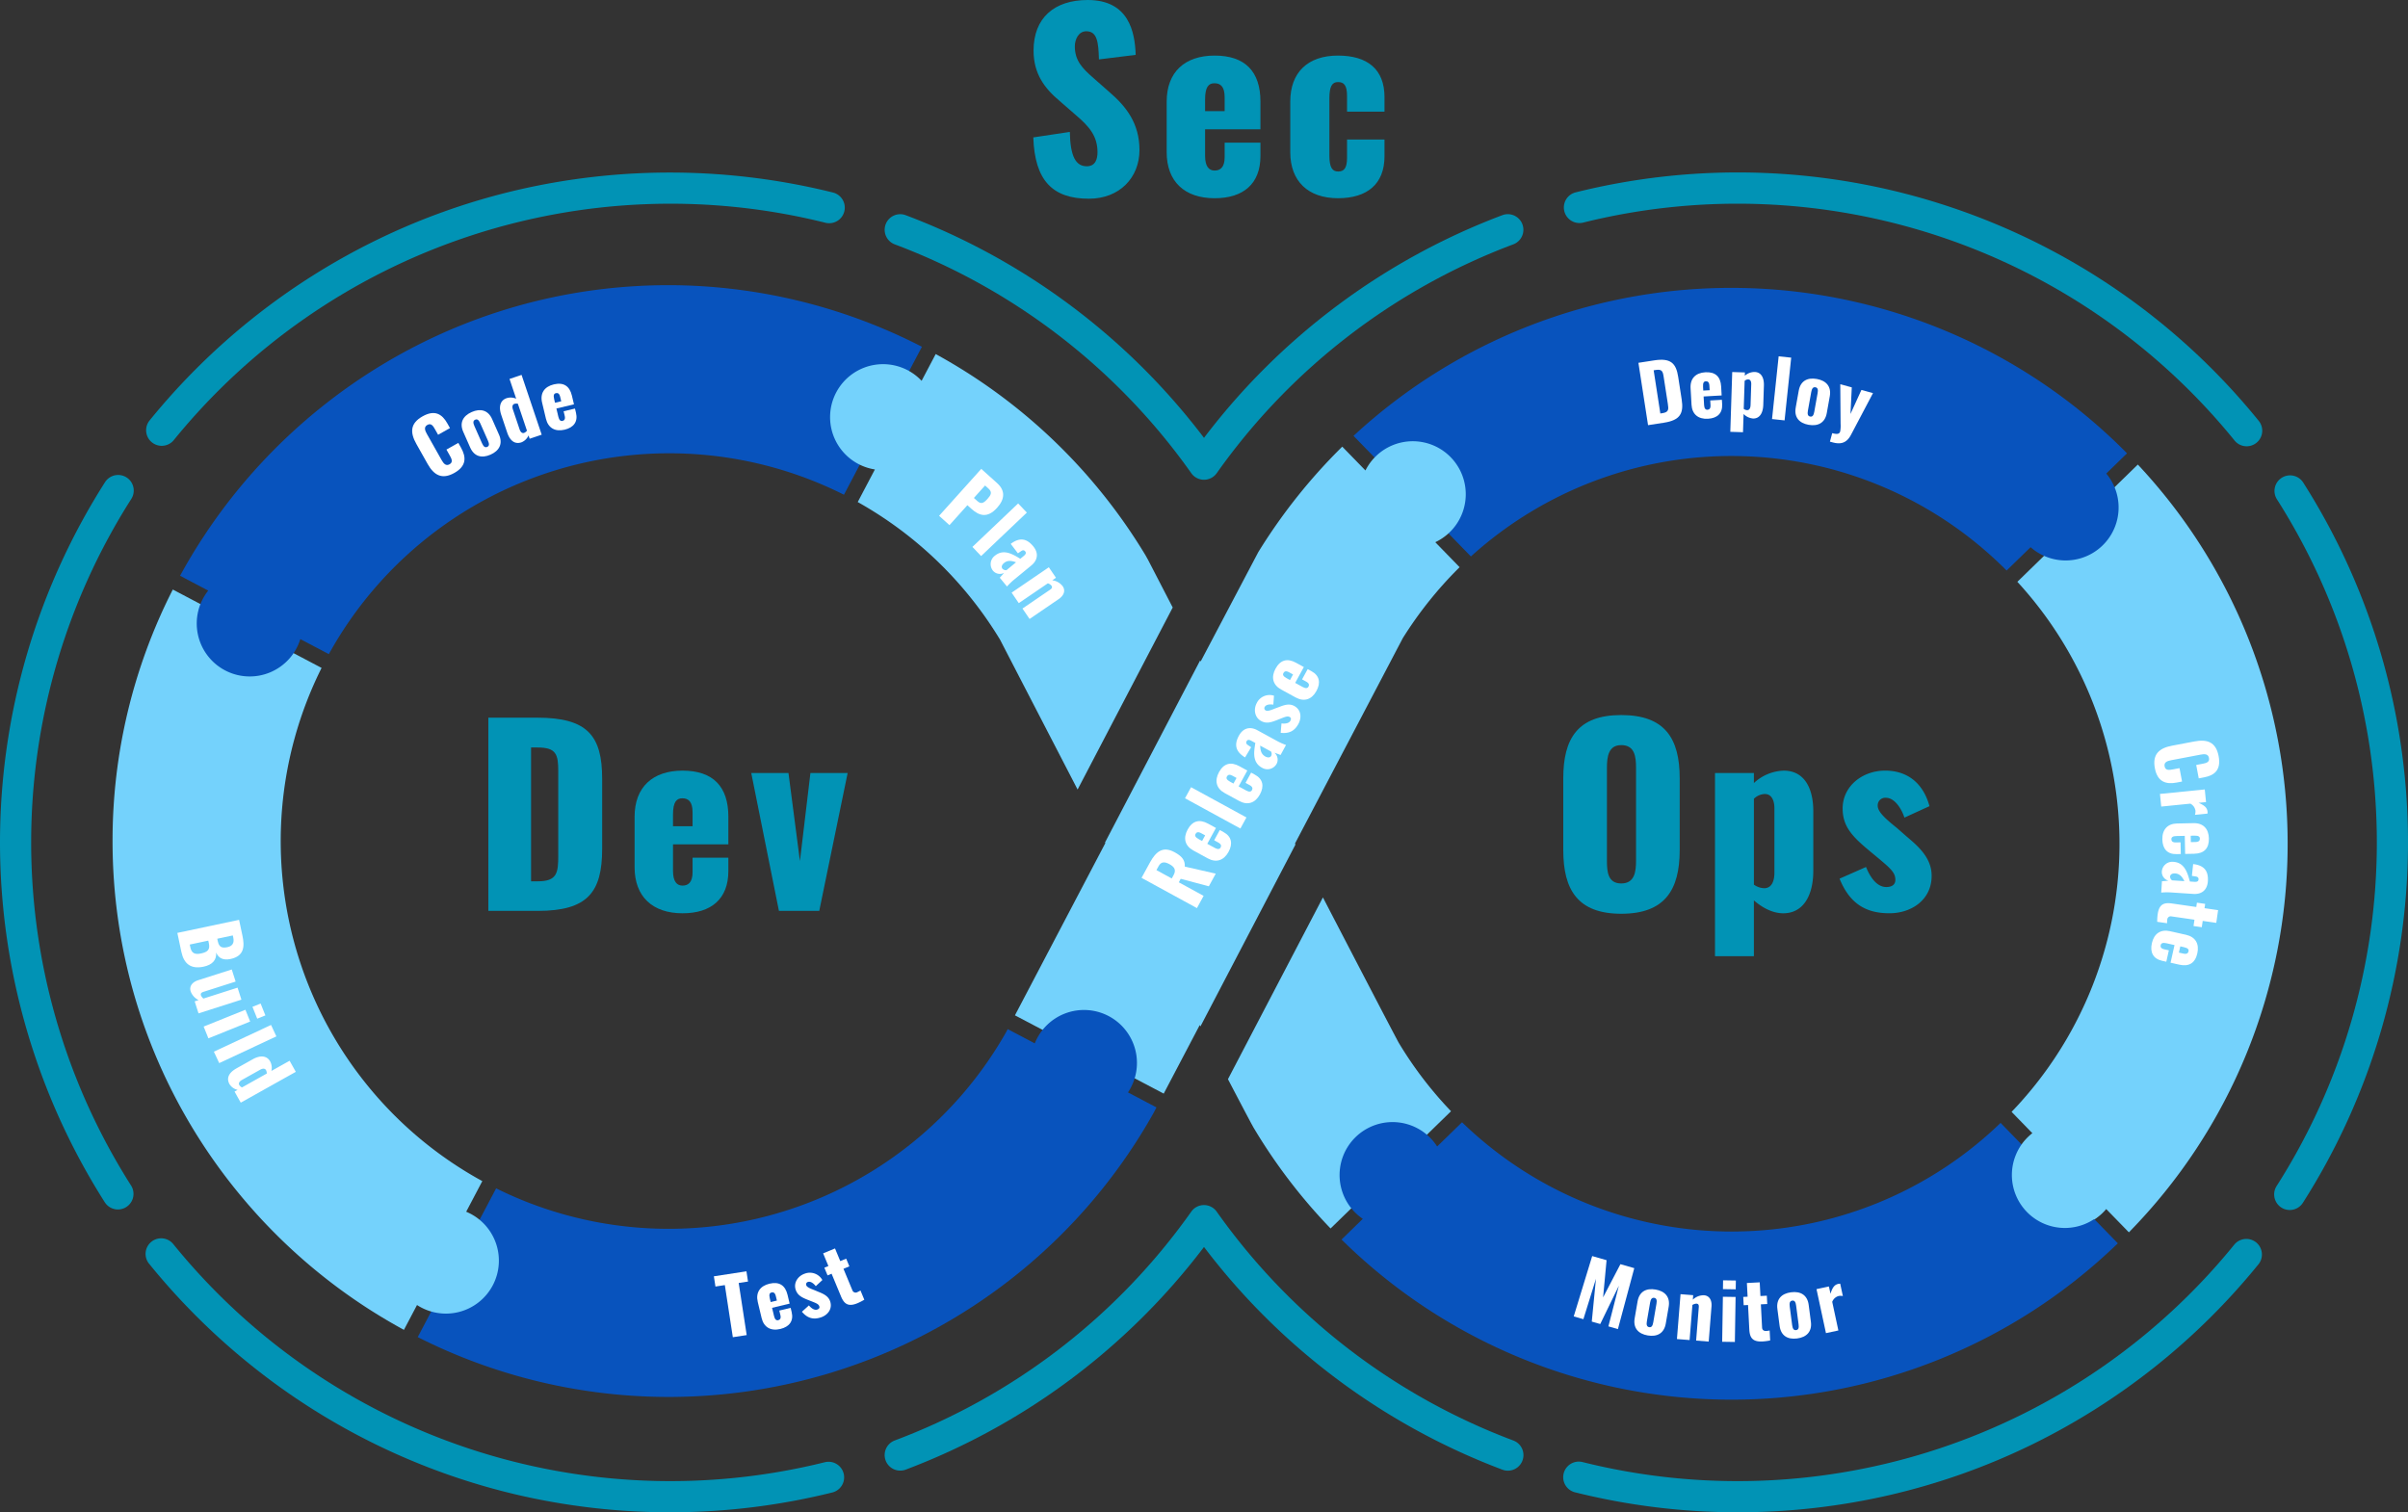 <svg xmlns="http://www.w3.org/2000/svg" width="859.282" height="539.73" viewBox="0 0 859.282 539.73"><rect x="0" y="0" width="859.282" height="539.73" fill="#333333" stroke="none"/><defs><clipPath id="ddrljpj3ya"><path data-name="Rectangle 781" style="fill:#0193b5" d="M0 0h859.282v539.73H0z"></path></clipPath></defs><g data-name="Group 719"><g data-name="Group 718" style="clip-path:url(#ddrljpj3ya)"><path data-name="Path 1478" d="M986.591 306.077a5.56 5.56 0 0 1-4.534-2.342 227.561 227.561 0 0 0-105.863-81.687 5.56 5.56 0 0 1 3.911-10.409 239.737 239.737 0 0 1 106.486 79.483 239.742 239.742 0 0 1 106.486-79.483 5.56 5.56 0 0 1 3.912 10.409 227.56 227.56 0 0 0-105.863 81.687 5.56 5.56 0 0 1-4.534 2.342" transform="translate(-556.95 -134.854)" style="fill:#0193b5"></path><path data-name="Path 1479" d="M239.075 648.383a240.322 240.322 0 0 1-54.52-6.246 238.2 238.2 0 0 1-94.33-45.737 240.854 240.854 0 0 1-36.97-36.658 5.56 5.56 0 1 1 8.638-7 228.35 228.35 0 0 0 232.462 77.772 5.56 5.56 0 0 1 2.688 10.79 240.064 240.064 0 0 1-57.967 7.077M42.084 540.31a5.556 5.556 0 0 1-4.692-2.57 239.263 239.263 0 0 1 .122-257.055 5.56 5.56 0 0 1 9.368 5.99 228.142 228.142 0 0 0-.116 245.083 5.561 5.561 0 0 1-4.682 8.551M57.7 267.767a5.56 5.56 0 0 1-4.312-9.065 239.976 239.976 0 0 1 81.167-64.473 237.834 237.834 0 0 1 50.051-17.764 241 241 0 0 1 112.638.9 5.56 5.56 0 0 1-2.7 10.788 228.35 228.35 0 0 0-232.521 77.559 5.55 5.55 0 0 1-4.319 2.055" transform="translate(0 -108.653)" style="fill:#0193b5"></path><path data-name="Path 1480" d="M1095.031 1283.772a5.542 5.542 0 0 1-1.955-.357 239.739 239.739 0 0 1-106.486-79.483 239.732 239.732 0 0 1-106.49 79.483 5.56 5.56 0 0 1-3.911-10.409 227.557 227.557 0 0 0 105.862-81.688 5.561 5.561 0 0 1 9.069 0 227.559 227.559 0 0 0 105.863 81.688 5.561 5.561 0 0 1-1.957 10.766" transform="translate(-556.95 -758.89)" style="fill:#0193b5"></path><path data-name="Path 1481" d="M1604.493 648.383a240.031 240.031 0 0 1-58.173-7.128 5.56 5.56 0 0 1 2.7-10.788 228.35 228.35 0 0 0 232.526-77.567 5.56 5.56 0 1 1 8.632 7.01 239.978 239.978 0 0 1-81.168 64.474 237.854 237.854 0 0 1-50.051 17.764 240.32 240.32 0 0 1-54.466 6.233M1801.366 540.5a5.561 5.561 0 0 1-4.679-8.556 228.142 228.142 0 0 0 .115-245.083 5.56 5.56 0 0 1 9.374-5.982 239.263 239.263 0 0 1-.121 257.055 5.556 5.556 0 0 1-4.689 2.566M1786 267.93a5.55 5.55 0 0 1-4.323-2.059 228.35 228.35 0 0 0-232.463-77.771 5.56 5.56 0 0 1-2.688-10.79 239.172 239.172 0 0 1 243.787 81.56 5.56 5.56 0 0 1-4.313 9.06" transform="translate(-984.286 -108.653)" style="fill:#0193b5"></path><path data-name="Path 1482" d="M1272.311 937.291c-1.9-3.48-12.688-24.2-27.046-51.864l-33.886 64.87c5.233 10.015 8.563 16.324 9.2 17.39a196.92 196.92 0 0 0 27.421 35.894l42.986-41.842a137.513 137.513 0 0 1-18.673-24.448" transform="translate(-773.191 -565.143)" style="fill:#74d2fc"></path><path data-name="Path 1483" d="M2082.958 593.693a197.668 197.668 0 0 0-53.458-135.338l-42.99 41.845a138.148 138.148 0 0 1-2.054 189.176l7.526 7.732a18.9 18.9 0 1 0 26.231 26.949l8.094 8.315a197.742 197.742 0 0 0 56.65-138.679" transform="translate(-1266.626 -292.555)" style="fill:#74d2fc"></path><path data-name="Path 1484" d="M1611.272 343.08a198.423 198.423 0 0 0-276.029-6.234l41.892 43.038a138.416 138.416 0 0 1 191.16 5.029l8.56-8.332a18.9 18.9 0 0 0 27.009-26.29z" transform="translate(-852.25 -181.288)" style="fill:#0853bd"></path><path data-name="Path 1485" d="M1162.115 454.276a18.9 18.9 0 0 0-35.795-8.485l-8.275-8.5a201.027 201.027 0 0 0-29.98 37.671l-20.553 39.009-.19-.366-33.936 64.965.113.217-32.254 61.468 53.089 27.938 12.853-24.47.252.485 33.911-64.913-.176-.339 38.479-73.327a140.3 140.3 0 0 1 20.267-25.316l-8.681-8.918a18.9 18.9 0 0 0 10.876-17.115" transform="translate(-639.068 -277.885)" style="fill:#74d2fc"></path><path data-name="Path 1486" d="M665.55 1025.848a18.9 18.9 0 1 0-33.264-17.505l-9.659-5.083-.5.962a138.4 138.4 0 0 1-182.053 55.866l-27.974 53.087a198.371 198.371 0 0 0 262.523-79.9l1.09-2.075z" transform="translate(-263.033 -635.97)" style="fill:#0853bd"></path><path data-name="Path 1487" d="m237.238 803.72 5.754-10.923a138.318 138.318 0 0 1-57.358-183.162l-53.087-27.968a197.188 197.188 0 0 0-21.5 89.765c0 75.237 42.1 140.826 103.974 174.451l4.668-8.862a18.9 18.9 0 1 0 17.544-33.3" transform="translate(-70.881 -371.261)" style="fill:#74d2fc"></path><path data-name="Path 1488" d="M351.95 281.356c-75.13 0-140.64 41.979-174.308 103.712l10.044 5.291a18.9 18.9 0 1 0 32.868 17.316l10.175 5.36a138.767 138.767 0 0 1 183.819-56.882l27.823-52.813a198.143 198.143 0 0 0-90.421-21.985" transform="translate(-113.384 -179.581)" style="fill:#0853bd"></path><path data-name="Path 1489" d="m932.348 422.8-.927-1.661a198.848 198.848 0 0 0-74.866-71.809l-5.031 9.551a18.9 18.9 0 1 0-16.666 31.635l-6.128 11.632a138.369 138.369 0 0 1 50.777 49.1c9.027 17.454 18.458 35.685 27.684 53.505l33.94-64.97a63943.81 63943.81 0 0 1-8.783-16.981" transform="translate(-522.656 -222.969)" style="fill:#74d2fc"></path><path data-name="Path 1490" d="M1557.366 1107.365a138.174 138.174 0 0 1-192.185-.225l-8.88 8.643a18.9 18.9 0 1 0-26.535 25.828l-7.581 7.379a198.091 198.091 0 0 0 277.012 1.352z" transform="translate(-843.461 -706.606)" style="fill:#0853bd"></path><path data-name="Path 1491" d="M2022.515 1125.964a18.9 18.9 0 1 1-18.9-18.9 18.9 18.9 0 0 1 18.9 18.9" transform="translate(-1266.786 -706.606)" style="fill:#74d2fc"></path><path data-name="Path 1492" d="m1616.3 356.037 5.632-.87c5.8-.9 7.8.933 8.56 5.878l1.248 8.078c.773 5-.572 7.4-6.314 8.29l-5.687.879zm8.6 17.969c2.225-.344 2.214-1.327 1.9-3.333l-1.5-9.7c-.3-1.95-.644-2.713-2.815-2.378l-.742.115 2.382 15.413z" transform="translate(-1031.641 -226.553)" style="fill:#fff"></path><path data-name="Path 1493" d="m1668.075 378.82-.334-5.884c-.195-3.441 1.806-5.476 5.275-5.673 3.552-.2 5.434 1.558 5.632 5.054l.183 3.22-6.439.365.174 3.081c.071 1.249.541 1.7 1.208 1.658s1.143-.455 1.078-1.62l-.1-1.693 4.164-.236.088 1.554c.184 3.248-1.72 5.026-5.051 5.215-3.5.2-5.688-1.626-5.882-5.04m6.474-5.156-.091-1.61c-.073-1.277-.592-1.609-1.286-1.57-.666.038-1.059.478-.976 1.949l.077 1.36z" transform="translate(-1064.466 -234.403)" style="fill:#fff"></path><path data-name="Path 1494" d="m1707.635 367.023 4.529.145-.037 1.167a5.342 5.342 0 0 1 3.52-1.334c2.445.079 3.378 2.222 3.294 4.834l-.222 6.918c-.1 3-1.382 4.934-3.66 4.861a5.409 5.409 0 0 1-3.369-1.61l-.209 6.5-4.529-.145zm6.546 11.836.241-7.5c.029-.917-.28-1.678-1.058-1.7a1.914 1.914 0 0 0-1.3.515l-.321 10a2.225 2.225 0 0 0 1.181.455c.861.027 1.22-.768 1.253-1.768" transform="translate(-1089.501 -234.245)" style="fill:#fff"></path><path data-name="Rectangle 777" transform="rotate(-83.973 399.262 -276.527)" style="fill:#fff" d="M0 0h22.516v4.503H0z"></path><path data-name="Path 1495" d="m1771.27 383.858 1.077-6.02c.616-3.448 3.06-4.79 6.453-4.183 3.366.6 5.246 2.718 4.63 6.166l-1.077 6.02c-.617 3.448-3.114 4.781-6.48 4.178-3.393-.607-5.219-2.713-4.6-6.161m6.623 1.5 1.185-6.622c.215-1.2.1-1.959-.78-2.116s-1.281.533-1.492 1.71l-1.185 6.622c-.216 1.2-.069 1.964.807 2.121s1.249-.511 1.465-1.715" transform="translate(-1130.479 -238.403)" style="fill:#fff"></path><path data-name="Path 1496" d="M1806.041 396.57c1.637.443 2.568.407 2.851-.64a11.591 11.591 0 0 0 .14-2.755l-.115-14.055 4.106 1.111-.465 9.492 3.9-8.564 4.133 1.118-7.866 14.921c-1.6 3.024-3.774 3.414-6.511 2.674l-.993-.268z" transform="translate(-1152.224 -241.981)" style="fill:#fff"></path><path data-name="Path 1497" d="m2131.548 732.585 7.976-1.513c4.588-.871 7.7.179 8.661 5.232.928 4.889-1.414 6.862-5.184 7.577l-1.912.363-.907-4.78 2.212-.42c1.284-.244 2.644-.53 2.349-2.087s-1.714-1.429-3.052-1.175l-10.406 1.975c-1.5.285-2.657.759-2.383 2.207.291 1.529 1.667 1.325 3 1.071l2.322-.441.907 4.78-1.912.363c-3.769.715-6.852-.171-7.79-5.115-.959-5.053 1.636-7.187 6.115-8.037" transform="translate(-1356.48 -466.447)" style="fill:#fff"></path><path data-name="Path 1498" d="m2146.8 778.9.451 4.509-2.656.266c1.928.841 3.043 1.652 3.192 3.145a2.5 2.5 0 0 1-.014.7l-4.481.448a3.964 3.964 0 0 0 .185-1.5 3.409 3.409 0 0 0-1.814-2.5l-10.4 1.04-.451-4.509z" transform="translate(-1360.04 -497.148)" style="fill:#fff"></path><path data-name="Path 1499" d="m2138.394 812.278 5.892-.121c3.447-.07 5.407 2 5.478 5.477.073 3.558-1.753 5.374-5.255 5.446l-3.224.066-.132-6.448-3.085.063c-1.25.025-1.714.48-1.7 1.147s.413 1.159 1.58 1.135l1.7-.034.085 4.169-1.556.031c-3.252.067-4.96-1.9-5.029-5.235-.072-3.5 1.831-5.626 5.25-5.7m4.919 6.656 1.612-.033c1.279-.026 1.629-.534 1.615-1.229-.013-.667-.438-1.075-1.912-1.045l-1.362.028z" transform="translate(-1361.528 -518.376)" style="fill:#fff"></path><path data-name="Path 1500" d="M2136.413 850.33c3.994.264 5.006 3.924 5.861 7.018l1.609.106c.832.055 1.427-.1 1.477-.85.051-.777-.491-1.007-1.21-1.083l-1.158-.188.445-4.205c3.845.421 5.5 2.369 5.252 6.114-.214 3.245-2.318 4.722-5.147 4.535l-7.49-.495a22.807 22.807 0 0 0-4.012.014l.268-4.05c.867-.054 2.1-.167 2.3-.21a3.225 3.225 0 0 1-2.349-3.248 3.742 3.742 0 0 1 4.157-3.458m-.492 6.6 4.382.289c-.76-1.554-1.663-2.645-3.272-2.751-1.083-.072-1.779.356-1.83 1.133a1.655 1.655 0 0 0 .72 1.329" transform="translate(-1360.824 -542.736)" style="fill:#fff"></path><path data-name="Path 1501" d="m2133.406 890.914 8.639 1.246.222-1.541 2.944.425-.222 1.541 4.843.7-.655 4.539-4.842-.7-.326 2.256-2.944-.425.325-2.256-8.2-1.183a1.231 1.231 0 0 0-1.5 1.216 7.305 7.305 0 0 0-.065 1.227l-3.522-.508a18.681 18.681 0 0 1 .169-2.728c.52-3.6 2.266-4.223 5.128-3.81" transform="translate(-1358.313 -568.458)" style="fill:#fff"></path><path data-name="Path 1502" d="m2128.915 918.434 5.75 1.292c3.363.756 4.771 3.238 4.009 6.628-.78 3.471-2.988 4.8-6.405 4.031l-3.146-.707 1.414-6.293-3.01-.677c-1.221-.274-1.779.056-1.926.708s.124 1.224 1.263 1.48l1.654.372-.915 4.068-1.518-.341c-3.173-.713-4.362-3.032-3.631-6.286.768-3.417 3.124-5.025 6.46-4.275m3.184 7.639 1.573.354c1.248.28 1.71-.129 1.863-.807.146-.651-.169-1.149-1.607-1.472l-1.329-.3z" transform="translate(-1354.573 -586.095)" style="fill:#fff"></path><path data-name="Path 1503" d="m1559.078 1239.3 5.13 1.473-1.236 13.268 6.179-11.848 4.943 1.42-5.841 21.75-3.393-.974 3.735-14.517-6.648 13.68-3.019-.867 1.495-15.276-4.488 14.416-3.447-.99z" transform="translate(-990.912 -791.014)" style="fill:#fff"></path><path data-name="Path 1504" d="m1612.415 1282.335 1.04-6.027c.6-3.452 3.03-4.809 6.427-4.223 3.37.581 5.264 2.685 4.668 6.137l-1.04 6.027c-.6 3.452-3.084 4.8-6.454 4.218-3.4-.586-5.236-2.68-4.641-6.132m6.632 1.454 1.143-6.629c.208-1.205.084-1.96-.793-2.111s-1.278.541-1.481 1.719l-1.144 6.629c-.208 1.206-.057 1.965.82 2.116s1.246-.518 1.454-1.724" transform="translate(-1029.091 -811.852)" style="fill:#fff"></path><path data-name="Path 1505" d="m1655.6 1276.9 4.517.359-.128 1.607a5.53 5.53 0 0 1 4-1.578c1.967.157 2.837 1.843 2.667 3.977l-1 12.554-4.49-.357.949-11.916c.062-.776-.127-1.21-.819-1.265a2.891 2.891 0 0 0-1.46.47l-1 12.526-4.517-.36z" transform="translate(-1055.911 -815.011)" style="fill:#fff"></path><path data-name="Path 1506" d="m1699.189 1269.086 4.531.073-.26 16.067-4.531-.073zm.067-5.865 4.559.074-.051 3.141-4.558-.074z" transform="translate(-1084.381 -806.279)" style="fill:#fff"></path><path data-name="Path 1507" d="m1721.88 1282.024-.453-8.718-1.555.081-.154-2.97 1.554-.081-.254-4.887 4.581-.238.254 4.886 2.277-.118.154 2.97-2.276.118.43 8.273c.048.916.651 1.275 1.484 1.231a7.4 7.4 0 0 0 1.216-.174l.185 3.554a18.594 18.594 0 0 1-2.709.364c-3.637.189-4.583-1.4-4.733-4.292" transform="translate(-1097.65 -807.55)" style="fill:#fff"></path><path data-name="Path 1508" d="m1754.077 1286.892-.793-6.064c-.454-3.473 1.469-5.491 4.887-5.938 3.39-.444 5.822 1 6.277 4.478l.793 6.064c.454 3.473-1.524 5.5-4.914 5.942-3.418.447-5.795-1.009-6.249-4.481m6.765-.577-.873-6.67c-.158-1.213-.5-1.9-1.383-1.782s-1.06.9-.905 2.081l.873 6.67c.158 1.213.528 1.894 1.41 1.778s1.036-.865.878-2.077" transform="translate(-1119.032 -813.678)" style="fill:#fff"></path><path data-name="Path 1509" d="m1791.991 1268.509 4.43-.951.56 2.609c.62-2.01 1.3-3.208 2.769-3.523a2.525 2.525 0 0 1 .7-.065l.944 4.4a3.954 3.954 0 0 0-1.51-.017 3.412 3.412 0 0 0-2.283 2.082l2.193 10.22-4.43.951z" transform="translate(-1143.78 -808.421)" style="fill:#fff"></path><path data-name="Path 1510" d="m196.984 907.564 1.216 5.736c.8 3.781.615 7.2-4.281 8.238-2.666.564-4.311-.366-5.118-2.3.215 2.626-1.347 4.377-4.475 5.039-4.57.967-7.04-1.039-7.938-5.282l-1.434-6.773zm-17.384 9.845c.455 2.149 1.686 2.6 3.808 2.149 2.475-.524 3.244-1.454 2.8-3.575l-.213-1.006-6.609 1.4zm9.8-2.16c.466 2.2 1.625 2.441 3.474 2.05 1.741-.369 2.437-1.51 2.051-3.333l-.178-.843-5.547 1.177z" transform="translate(-111.668 -579.273)" style="fill:#fff"></path><path data-name="Path 1511" d="m190.5 960.359 12-3.834 1.38 4.316-11.493 3.673c-.742.237-1.089.611-.878 1.273a3.071 3.071 0 0 0 .883 1.119l12.182-3.893 1.371 4.29-15.306 4.891-1.371-4.29 1.4-.448a5.684 5.684 0 0 1-2.828-3.095c-.6-1.88.622-3.351 2.661-4" transform="translate(-119.798 -610.523)" style="fill:#fff"></path><path data-name="Path 1512" d="m215.8 992.365 1.693 4.2-14.9 6-1.693-4.2zm5.43-2.217 1.7 4.229-2.914 1.173-1.7-4.229z" transform="translate(-128.228 -631.984)" style="fill:#fff"></path><path data-name="Rectangle 778" transform="rotate(-25.04 883.281 15.83)" style="fill:#fff" d="M0 0h22.518v4.504H0z"></path><path data-name="Path 1513" d="m228.016 1046.61 5.8-3.245c2.6-1.453 5-1.366 6.209.792a4.811 4.811 0 0 1 .432 3.39l6.5-3.639 2.213 3.954-19.646 11-2.213-3.954 1.091-.611a4.67 4.67 0 0 1-2.882-2.018c-1.168-2.086-.364-4.065 2.5-5.667m1.936 6.816 8.853-4.956a2.706 2.706 0 0 0-.255-1.2c-.407-.728-1.249-.638-2.1-.163l-6.454 3.615c-.873.489-1.4 1.136-1 1.863a2.462 2.462 0 0 0 .948.839" transform="translate(-143.612 -665.327)" style="fill:#fff"></path><path data-name="Path 1514" d="m708.152 1259.252-3.352.514-.56-3.655 11.623-1.781.56 3.655-3.325.51 2.852 18.6-4.946.758z" transform="translate(-449.497 -800.604)" style="fill:#fff"></path><path data-name="Path 1515" d="m748.551 1278.385-1.373-5.731c-.8-3.352.8-5.71 4.184-6.519 3.46-.829 5.625.568 6.441 3.974l.751 3.136-6.272 1.5.719 3c.292 1.217.834 1.572 1.483 1.417s1.045-.651.773-1.786l-.4-1.649 4.055-.972.362 1.514c.758 3.163-.8 5.251-4.044 6.029-3.406.816-5.887-.591-6.684-3.916m5.455-6.224-.376-1.568c-.3-1.244-.869-1.478-1.544-1.316-.649.155-.958.658-.614 2.091l.318 1.325z" transform="translate(-476.773 -807.99)" style="fill:#fff"></path><path data-name="Path 1516" d="m786.789 1269.653 2.5-2.262c1.008 1.19 2.052 1.781 2.976 1.477.66-.219.907-.622.741-1.124-.27-.818-.946-1.093-2.966-1.889l-1.414-.557c-2.064-.841-3.433-1.618-4.061-3.519-.82-2.481.8-4.921 3.312-5.749a5.1 5.1 0 0 1 6.209 2.311l-2.353 2.183c-.64-.872-1.806-1.833-2.756-1.519a.877.877 0 0 0-.636 1.176c.218.66 1.254 1.137 2.958 1.775l1.4.592c1.686.673 3.53 1.469 4.175 3.422.881 2.666-.875 4.885-3.3 5.688-2.666.881-4.775.348-6.782-2" transform="translate(-500.632 -801.492)" style="fill:#fff"></path><path data-name="Path 1517" d="m818.4 1248.856-3.346-8.062-1.438.6-1.14-2.747 1.438-.6-1.875-4.519 4.237-1.758 1.875 4.519 2.106-.874 1.14 2.747-2.106.874 3.175 7.651a1.232 1.232 0 0 0 1.811.663 7.393 7.393 0 0 0 1.087-.572l1.364 3.287a18.632 18.632 0 0 1-2.431 1.249c-3.363 1.4-4.788.211-5.9-2.459" transform="translate(-518.305 -786.205)" style="fill:#fff"></path><path data-name="Path 1518" d="m412.1 425.66-3.984-7.072c-2.293-4.069-2.293-7.355 2.187-9.88 4.336-2.443 6.953-.854 8.837 2.488l.955 1.7-4.239 2.388-1.105-1.962c-.642-1.138-1.348-2.336-2.729-1.558s-.806 2.081-.137 3.268l5.2 9.228c.751 1.332 1.569 2.275 2.853 1.552 1.357-.764.723-2 .054-3.189l-1.16-2.059 4.239-2.388.955 1.7c1.883 3.342 2.029 6.547-2.355 9.017-4.481 2.524-7.332.748-9.57-3.224" transform="translate(-259.522 -260.111)" style="fill:#fff"></path><path data-name="Path 1519" d="m458.467 418.013-2.474-5.594c-1.417-3.2-.142-5.682 3.011-7.077 3.128-1.383 5.869-.681 7.287 2.523l2.474 5.593c1.417 3.2.091 5.705-3.036 7.088-3.153 1.394-5.844.67-7.262-2.534m6.328-2.464-2.722-6.153c-.495-1.119-1.016-1.679-1.83-1.319s-.764 1.159-.281 2.252l2.721 6.153c.5 1.119 1.041 1.667 1.855 1.308s.75-1.122.255-2.241" transform="translate(-290.681 -258.288)" style="fill:#fff"></path><path data-name="Path 1520" d="m495.8 390.459-2.12-6.3c-.949-2.819-.42-5.168 1.925-5.957a4.815 4.815 0 0 1 3.411.2l-2.377-7.061 4.294-1.446 7.185 21.34-4.294 1.445-.4-1.185a4.67 4.67 0 0 1-2.515 2.46c-2.266.763-4.063-.392-5.109-3.5m7.057-.645-3.237-9.616a2.715 2.715 0 0 0-1.222.03c-.79.266-.858 1.111-.548 2.032l2.359 7.008c.32.949.858 1.589 1.648 1.322a2.466 2.466 0 0 0 1-.776" transform="translate(-314.817 -236.096)" style="fill:#fff"></path><path data-name="Path 1521" d="m535.79 391.087-1.366-5.733c-.8-3.353.811-5.709 4.191-6.514 3.461-.825 5.624.575 6.436 3.982l.747 3.137-6.273 1.495.715 3c.29 1.217.832 1.574 1.481 1.419s1.046-.649.775-1.785l-.393-1.649 4.056-.967.361 1.515c.754 3.164-.807 5.25-4.052 6.023-3.407.812-5.886-.6-6.679-3.924m5.463-6.217-.374-1.568c-.3-1.244-.867-1.479-1.543-1.318-.649.154-.958.657-.616 2.09l.316 1.325z" transform="translate(-340.98 -241.655)" style="fill:#fff"></path><path data-name="Path 1522" d="m941.467 462.615 5.625 5.054c3 2.694 2.825 5.715.038 8.817-3.474 3.867-6.422 2.863-9.131.429l-1.489-1.338-6.392 7.114-3.7-3.326zm-1.393 11.492c1.365 1.226 2.263.726 3.638-.8 1.133-1.261 1.825-2.322.335-3.66l-1.22-1.1-3.994 4.446z" transform="translate(-591.307 -295.274)" style="fill:#fff"></path><path data-name="Rectangle 779" transform="rotate(-43.545 417.844 -336.792)" style="fill:#fff" d="M0 0h22.517v4.503H0z"></path><path data-name="Path 1523" d="M978.767 538.087c3.089-2.545 6.335-.573 9.077 1.094l1.244-1.025c.644-.53.971-1.052.493-1.631-.495-.6-1.048-.4-1.623.041l-.972.656-2.558-3.367c3.088-2.328 5.628-2.043 8.014.853 2.068 2.51 1.549 5.027-.64 6.83l-5.793 4.773a22.813 22.813 0 0 0-2.913 2.76l-2.581-3.133c.594-.634 1.415-1.562 1.529-1.728a3.224 3.224 0 0 1-3.936-.755 3.742 3.742 0 0 1 .657-5.367m4.164 5.142 3.39-2.793c-1.62-.611-3.025-.786-4.269.24-.837.689-1.051 1.478-.556 2.079a1.657 1.657 0 0 0 1.435.475" transform="translate(-623.752 -339.751)" style="fill:#fff"></path><path data-name="Path 1524" d="m1011.242 559.69 2.553 3.743-1.332.909a5.529 5.529 0 0 1 3.739 2.127c1.112 1.631.344 3.366-1.424 4.572l-10.4 7.1-2.537-3.72 9.875-6.736c.643-.439.862-.857.47-1.431a2.888 2.888 0 0 0-1.281-.842l-10.381 7.081-2.553-3.743z" transform="translate(-636.976 -357.234)" style="fill:#fff"></path><path data-name="Path 1525" d="m1126.136 848.3 2.973-5.441c2.172-3.977 4.658-5.977 8.806-3.712 2.44 1.333 3.8 2.676 3.658 5.134l11.043 2.516-2.465 4.514-10.043-2.666-.679 1.245 8.856 4.837-2.385 4.373zm11.445-1c1-1.83.268-2.927-1.489-3.886-1.683-.919-2.963-.953-3.87.706l-.773 1.415 5.464 2.985z" transform="translate(-718.782 -534.998)" style="fill:#fff"></path><path data-name="Path 1526" d="m1177.247 823.453-5.172-2.825c-3.026-1.652-3.7-4.427-2.03-7.476 1.706-3.123 4.193-3.792 7.267-2.113l2.831 1.546-3.092 5.66 2.708 1.479c1.1.6 1.726.435 2.046-.15s.219-1.211-.807-1.771l-1.489-.813 2-3.659 1.366.747c2.855 1.559 3.359 4.115 1.76 7.043-1.679 3.074-4.386 3.971-7.387 2.332m-.958-8.221-1.415-.773c-1.122-.613-1.68-.347-2.013.263-.319.586-.153 1.152 1.14 1.858l1.2.653z" transform="translate(-746.24 -517.092)" style="fill:#fff"></path><path data-name="Rectangle 780" transform="rotate(-61.356 451.559 -213.953)" style="fill:#fff" d="M0 0h4.503v22.519H0z"></path><path data-name="Path 1527" d="m1208.191 766.8-5.173-2.825c-3.026-1.653-3.7-4.427-2.03-7.477 1.706-3.123 4.193-3.791 7.267-2.112l2.83 1.546-3.092 5.661 2.709 1.479c1.1.6 1.725.436 2.046-.15s.218-1.211-.807-1.771l-1.488-.813 2-3.66 1.367.746c2.854 1.559 3.359 4.116 1.76 7.044-1.679 3.075-4.387 3.971-7.387 2.332m-.958-8.221-1.415-.773c-1.122-.613-1.68-.347-2.013.263-.32.586-.154 1.151 1.139 1.858l1.2.653z" transform="translate(-765.991 -480.931)" style="fill:#fff"></path><path data-name="Path 1528" d="M1228.71 732.551c-3.513-1.919-2.892-5.666-2.366-8.832l-1.416-.773c-.732-.4-1.337-.509-1.7.15-.373.683.022 1.12.643 1.491l.972.657-2.172 3.628c-3.312-2-3.994-4.462-2.195-7.756 1.559-2.855 4.089-3.311 6.578-1.951l6.587 3.6a22.77 22.77 0 0 0 3.647 1.675l-1.943 3.56c-.81-.316-1.976-.731-2.174-.776a3.225 3.225 0 0 1 .766 3.935 3.742 3.742 0 0 1-5.226 1.39m3.22-5.78-3.855-2.105c.037 1.731.4 3.1 1.813 3.872.951.52 1.763.425 2.137-.258a1.661 1.661 0 0 0-.1-1.509" transform="translate(-778.379 -458.554)" style="fill:#fff"></path><path data-name="Path 1529" d="m1247.175 699.323.284-3.361c1.549.181 2.716-.1 3.183-.955.333-.61.238-1.074-.226-1.327-.756-.413-1.438-.152-3.457.646l-1.414.558c-2.081.8-3.613 1.163-5.369.2-2.294-1.253-2.773-4.144-1.507-6.462a5.1 5.1 0 0 1 6.114-2.552l-.228 3.2c-1.062-.2-2.572-.106-3.051.773a.877.877 0 0 0 .339 1.293c.61.333 1.693-.026 3.373-.723l1.425-.521c1.691-.66 3.582-1.338 5.387-.352 2.464 1.346 2.7 4.166 1.472 6.411-1.346 2.464-3.251 3.515-6.323 3.167" transform="translate(-790.171 -437.774)" style="fill:#fff"></path><path data-name="Path 1530" d="m1263.967 664.686-5.173-2.825c-3.025-1.652-3.7-4.426-2.03-7.476 1.706-3.123 4.193-3.792 7.267-2.113l2.83 1.546-3.092 5.66 2.708 1.479c1.1.6 1.726.435 2.046-.15s.219-1.211-.807-1.771l-1.488-.813 2-3.66 1.367.746c2.854 1.559 3.359 4.116 1.76 7.043-1.679 3.074-4.386 3.971-7.387 2.332m-.958-8.221-1.416-.773c-1.122-.613-1.679-.347-2.013.263-.32.585-.154 1.151 1.139 1.857l1.2.653z" transform="translate(-801.591 -415.754)" style="fill:#fff"></path><path data-name="Path 1531" d="M481.758 708.09h17.453c17.963 0 23.157 6.47 23.157 21.794v25.029c0 15.495-5.193 22.135-22.986 22.135h-17.624zm17.623 58.4c6.9 0 7.321-2.98 7.321-9.194v-30.051c0-6.044-.681-8.513-7.406-8.513H497v47.76z" transform="translate(-307.493 -451.954)" style="fill:#0193b5"></path><path data-name="Path 1532" d="M626.032 794.817v-18.048c0-10.557 6.471-16.431 17.112-16.431 10.9 0 16.346 5.7 16.346 16.431v9.875h-19.751v9.45c0 3.831 1.362 5.279 3.405 5.279s3.576-1.192 3.576-4.768v-5.193h12.77v4.768c0 9.96-6.129 15.069-16.346 15.069-10.727 0-17.112-5.959-17.112-16.431m20.688-14.643v-4.938c0-3.916-1.532-5.023-3.661-5.023-2.043 0-3.32 1.277-3.32 5.789v4.171z" transform="translate(-399.579 -485.302)" style="fill:#0193b5"></path><path data-name="Path 1533" d="M741.119 762.692H754.4l4.086 31.415 3.746-31.415h13.281L765.382 811.9h-14.388z" transform="translate(-473.036 -486.805)" style="fill:#0193b5"></path><path data-name="Path 1534" d="M1542.175 753.687v-25.625c0-14.218 5.193-22.561 20.687-22.561 15.58 0 20.858 8.343 20.858 22.561v25.625c0 14.217-5.278 22.731-20.858 22.731-15.494 0-20.687-8.513-20.687-22.731m25.966 3.831v-33.2c0-4.086-.511-8.088-5.279-8.088-4.512 0-5.108 4-5.108 8.088v33.2c0 3.916.341 8.087 5.108 8.087s5.279-4.172 5.279-8.087" transform="translate(-984.329 -450.301)" style="fill:#0193b5"></path><path data-name="Path 1535" d="M1691.86 761.19h13.877v3.576a16.356 16.356 0 0 1 10.642-4.427c7.492 0 10.556 6.47 10.556 14.473v21.2c0 9.195-3.745 15.239-10.727 15.239-3.576 0-7.236-1.788-10.471-4.6v19.921h-13.877zm21.2 35.586v-22.987c0-2.81-1.021-5.108-3.405-5.108a5.866 5.866 0 0 0-3.916 1.7v30.648a6.8 6.8 0 0 0 3.66 1.277c2.64 0 3.661-2.469 3.661-5.534" transform="translate(-1079.869 -485.302)" style="fill:#0193b5"></path><path data-name="Path 1536" d="m1814.714 798.9 9.45-4.171c1.788 4.427 4.256 7.151 7.236 7.151 2.128 0 3.235-.937 3.235-2.554 0-2.639-1.7-4.087-6.811-8.344l-3.576-2.979c-5.193-4.427-8.428-8-8.428-14.132 0-8 7.066-13.537 15.154-13.537s13.622 4.6 15.835 12.685l-8.939 4.086c-1.021-3.15-3.491-7.066-6.556-7.066a2.686 2.686 0 0 0-2.979 2.81c0 2.128 2.554 4.512 6.9 8l3.491 3.065c4.257 3.575 8.854 7.662 8.854 13.962 0 8.6-7.237 13.366-15.069 13.366-8.6 0-14.217-3.576-17.793-12.344" transform="translate(-1158.283 -485.302)" style="fill:#0193b5"></path><path data-name="Path 1537" d="m1019.376 49.034 13.026-1.958c.17 8.939 2.213 12.259 6.045 12.259 3.15 0 3.831-2.639 3.831-5.023 0-5.7-2.894-9.109-7.577-13.111l-5.959-5.193c-5.278-4.427-9.28-9.62-9.28-17.963 0-11.664 7.407-18.049 19.326-18.049 14.728 0 16.856 11.493 17.112 19.581l-13.112 1.623c-.17-6.13-.6-10.046-4.512-10.046-2.81 0-4.087 2.98-4.087 5.363 0 5.108 2.639 7.832 6.64 11.323l5.7 5.023c5.959 5.108 10.727 11.153 10.727 20.688 0 9.791-7.066 17.367-18.048 17.367-13.026 0-19.326-6.555-19.836-21.879" transform="translate(-650.64 .003)" style="fill:#0193b5"></path><path data-name="Path 1538" d="M1150.938 89.314V71.266c0-10.557 6.471-16.431 17.112-16.431 10.9 0 16.346 5.7 16.346 16.431v9.875h-19.751v9.45c0 3.831 1.362 5.279 3.405 5.279s3.576-1.192 3.576-4.768v-5.193h12.77v4.768c0 9.96-6.129 15.069-16.346 15.069-10.727 0-17.112-5.959-17.112-16.431m20.688-14.643v-4.938c0-3.916-1.533-5.023-3.661-5.023-2.043 0-3.32 1.277-3.32 5.789v4.171z" transform="translate(-734.613 -34.999)" style="fill:#0193b5"></path><path data-name="Path 1539" d="M1272.85 89.314V71.266c0-10.472 6.3-16.431 17.027-16.431 10.472 0 16.6 4.853 16.6 14.813v5.193h-13.366v-5.618c0-3.916-1.192-4.938-3.235-4.938s-3.065 1.447-3.065 5.789v20.432c0 4.427 1.107 5.7 3.15 5.7 2.128 0 3.15-1.277 3.15-4.853V84.8h13.366v5.959c0 9.961-6.215 14.983-16.6 14.983-10.727 0-17.027-6.129-17.027-16.431" transform="translate(-812.426 -34.999)" style="fill:#0193b5"></path></g></g></svg>